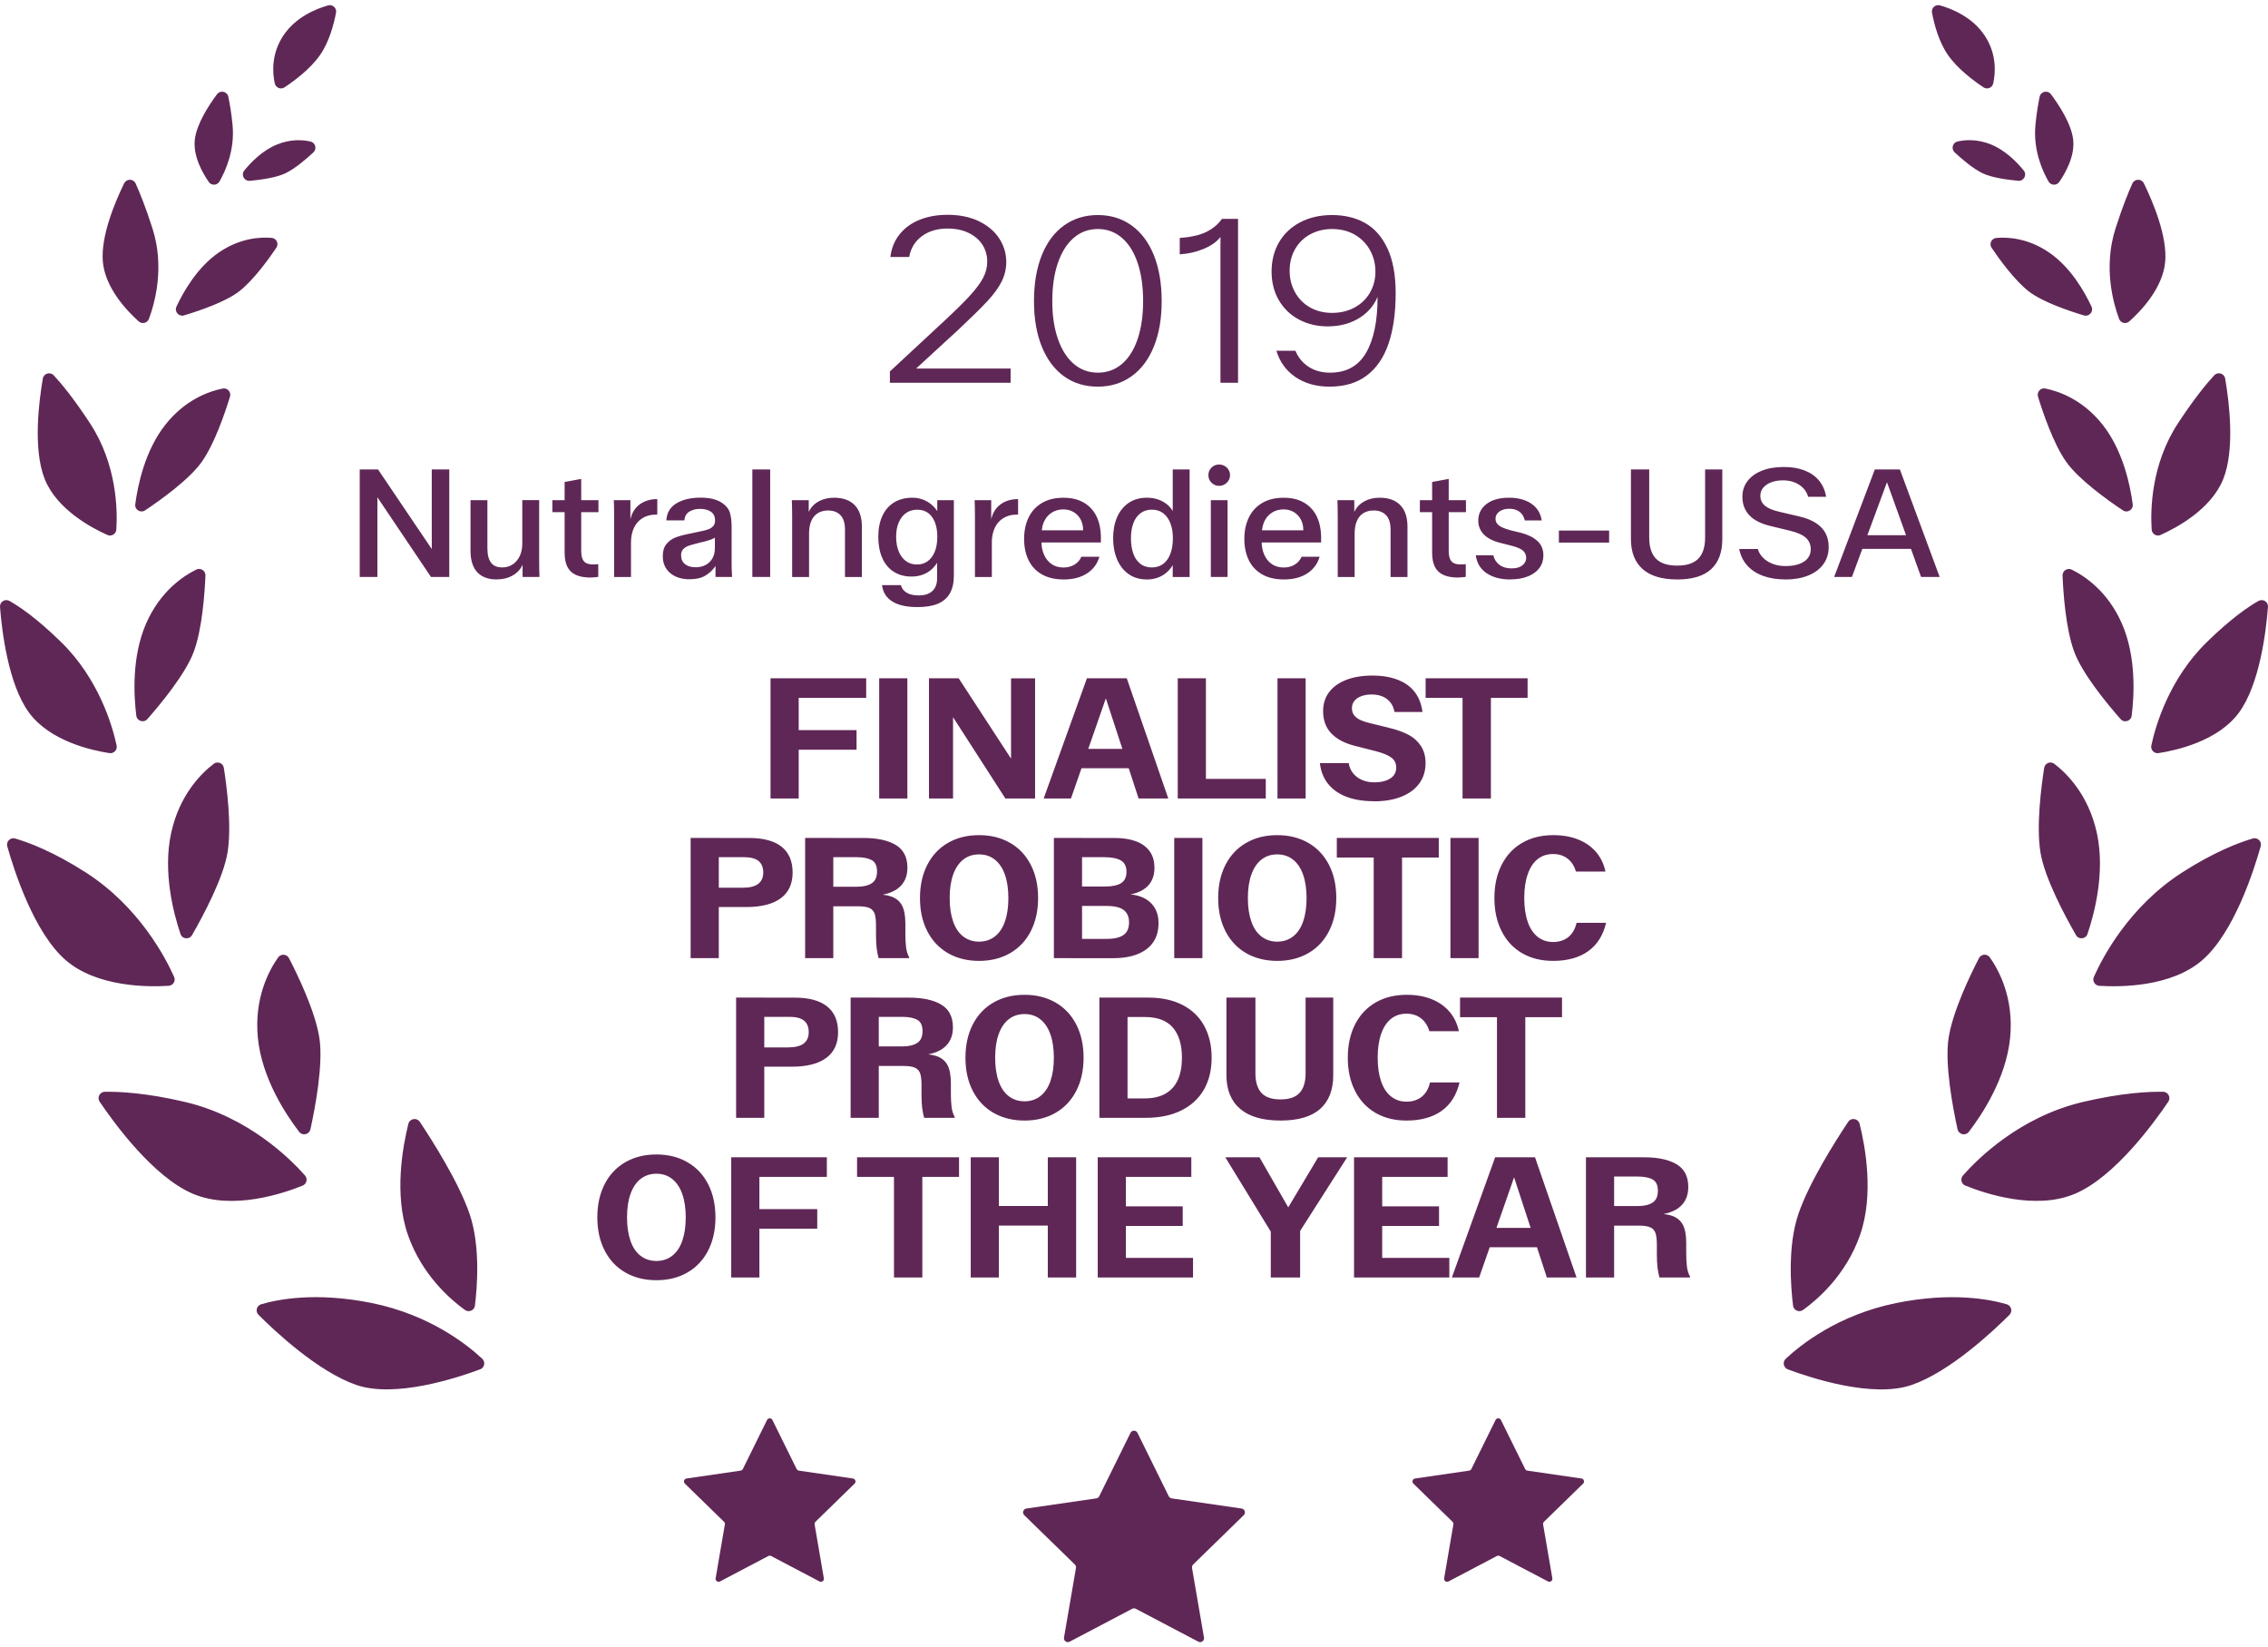 <svg width="248" height="180" viewBox="0 0 248 180" fill="none" xmlns="http://www.w3.org/2000/svg">
<path d="M123.617 156.639C123.772 156.323 124.223 156.323 124.378 156.639H124.381L127.8 163.568C127.863 163.693 127.981 163.778 128.119 163.801L135.766 164.911C136.115 164.961 136.254 165.389 136 165.636L130.467 171.031C130.368 171.129 130.322 171.268 130.345 171.406L131.653 179.02C131.712 179.365 131.347 179.632 131.037 179.468L124.197 175.871C124.072 175.806 123.927 175.806 123.802 175.871L116.961 179.468C116.648 179.632 116.287 179.365 116.346 179.02L117.654 171.406C117.677 171.267 117.63 171.126 117.532 171.031L111.998 165.636C111.745 165.389 111.887 164.961 112.233 164.911L119.879 163.801C120.017 163.781 120.136 163.696 120.198 163.568L123.617 156.639ZM83.874 155.233C83.996 154.989 84.341 154.989 84.463 155.233L87.108 160.587C87.157 160.683 87.249 160.751 87.355 160.768L93.267 161.628C93.537 161.668 93.642 161.997 93.448 162.188L89.17 166.357C89.091 166.433 89.058 166.541 89.075 166.647L90.085 172.536C90.131 172.802 89.848 173.01 89.608 172.881L84.322 170.102C84.226 170.053 84.111 170.053 84.016 170.102L78.73 172.881C78.49 173.006 78.206 172.802 78.252 172.536L79.264 166.647C79.284 166.541 79.247 166.433 79.168 166.357L74.89 162.188C74.696 161.997 74.802 161.668 75.072 161.628L80.983 160.768C81.088 160.751 81.184 160.686 81.23 160.587L83.874 155.233ZM163.535 155.233C163.657 154.989 164.002 154.989 164.124 155.233L166.769 160.587C166.818 160.683 166.911 160.751 167.016 160.768L172.927 161.628C173.197 161.668 173.303 161.997 173.109 162.188L168.83 166.357C168.755 166.433 168.718 166.541 168.735 166.647L169.746 172.536C169.792 172.802 169.509 173.009 169.269 172.881L163.983 170.102C163.887 170.053 163.772 170.053 163.677 170.102L158.391 172.881C158.151 173.006 157.867 172.802 157.913 172.536L158.924 166.647C158.944 166.542 158.908 166.433 158.829 166.357L154.551 162.188C154.357 161.997 154.462 161.668 154.732 161.628L160.644 160.768C160.749 160.751 160.845 160.686 160.891 160.587L163.535 155.233ZM207.345 142.448C213.414 141.219 217.597 142.04 219.435 142.583C219.939 142.732 220.1 143.366 219.728 143.739C217.913 145.55 213.187 149.98 209.015 151.41C204.777 152.862 198.016 150.639 195.496 149.697C195.012 149.516 194.89 148.893 195.266 148.54C196.867 147.035 200.976 143.739 207.345 142.448ZM28.561 142.579C30.402 142.036 34.581 141.217 40.65 142.445C47.019 143.736 51.126 147.032 52.73 148.537C53.105 148.893 52.983 149.515 52.499 149.697L52.495 149.694C49.972 150.636 43.215 152.858 38.977 151.406C34.808 149.976 30.081 145.547 28.267 143.736C27.895 143.364 28.057 142.728 28.561 142.579ZM44.654 122.857C44.803 122.271 45.573 122.139 45.906 122.639C47.331 124.78 50.178 129.275 51.347 132.703C52.539 136.191 52.186 140.682 51.933 142.721L51.936 142.725C51.87 143.248 51.267 143.512 50.839 143.202C49.265 142.073 46.12 139.369 44.595 134.972C43.074 130.579 44.032 125.347 44.654 122.857ZM202.093 122.639C202.426 122.139 203.199 122.271 203.344 122.857C203.966 125.343 204.925 130.579 203.404 134.972C201.882 139.369 198.734 142.073 197.159 143.202C196.728 143.512 196.129 143.248 196.063 142.725H196.066C195.812 140.686 195.46 136.194 196.653 132.703C197.822 129.275 200.667 124.78 202.093 122.639ZM71.775 126.205C73.066 126.205 74.195 126.489 75.173 127.052C76.151 127.615 76.902 128.415 77.436 129.455C77.966 130.493 78.233 131.702 78.233 133.078C78.233 134.455 77.966 135.663 77.436 136.701C76.902 137.738 76.148 138.542 75.173 139.105C74.198 139.668 73.066 139.952 71.775 139.952C70.484 139.952 69.354 139.668 68.376 139.105C67.398 138.542 66.647 137.741 66.114 136.701C65.58 135.663 65.317 134.455 65.317 133.078C65.317 131.702 65.583 130.493 66.114 129.455C66.644 128.418 67.398 127.615 68.376 127.052C69.354 126.489 70.484 126.205 71.775 126.205ZM90.414 128.653H83.037V132.179H89.365V134.32H83.037V139.652H79.958V126.512H90.414V128.653ZM104.868 128.653H100.855V139.652H97.755V128.653H93.718V126.512H104.868V128.653ZM109.226 131.84H114.574V126.512H117.673V139.652H114.574V133.981H109.226V139.652H106.147V126.512H109.226V131.84ZM130.267 128.653H123.114V131.879H129.327V134.02H123.114V137.511H130.454V139.652H120.034V126.512H130.267V128.653ZM140.867 131.989L144.138 126.512H147.309L142.165 134.564V139.652H138.957V134.639L133.985 126.512H137.719L140.867 131.989ZM158.292 128.653H151.139V131.879H157.354V134.02H151.139V137.511H158.48V139.652H148.06V126.512H158.292V128.653ZM172.391 139.652H169.144L168.064 136.349H162.895L161.743 139.652H158.76L163.489 126.512H167.849L172.391 139.652ZM176.5 126.515H179.821C181.309 126.515 182.478 126.769 183.331 127.276C184.184 127.783 184.609 128.613 184.609 129.762C184.609 130.727 184.276 131.471 183.615 131.994C183.176 132.344 182.609 132.582 181.916 132.715C182.263 132.753 182.563 132.815 182.817 132.904C183.373 133.098 183.775 133.431 184.019 133.899C184.262 134.366 184.385 135.028 184.385 135.877V137.004C184.385 137.567 184.411 138.051 184.46 138.459C184.51 138.868 184.622 139.233 184.8 139.556V139.652H181.457C181.368 139.326 181.299 138.973 181.249 138.591C181.2 138.209 181.174 137.738 181.174 137.175V136.105C181.174 135.542 181.128 135.114 181.032 134.821C180.937 134.528 180.752 134.314 180.479 134.182C180.202 134.05 179.778 133.984 179.201 133.984H176.5V139.652H173.421V126.512H176.5V126.515ZM71.775 128.31C71.113 128.31 70.54 128.498 70.056 128.873C69.575 129.249 69.206 129.792 68.95 130.506C68.693 131.221 68.564 132.077 68.564 133.078C68.564 134.08 68.689 134.923 68.94 135.641C69.19 136.362 69.559 136.908 70.046 137.284C70.534 137.659 71.11 137.847 71.772 137.847H71.775C72.437 137.847 73.013 137.659 73.5 137.284C73.987 136.908 74.356 136.362 74.607 135.641C74.857 134.923 74.983 134.066 74.983 133.078C74.983 132.09 74.854 131.221 74.597 130.506C74.34 129.792 73.971 129.249 73.49 128.873C73.01 128.498 72.437 128.31 71.775 128.31ZM163.634 134.228H167.369L165.561 128.7L163.634 134.228ZM176.5 131.843H179.125C179.787 131.843 180.314 131.718 180.702 131.468C181.091 131.218 181.285 130.787 181.285 130.174C181.285 129.562 181.091 129.147 180.702 128.936C180.314 128.722 179.771 128.617 179.07 128.617H176.5V131.843ZM11.462 119.352C13 119.326 15.967 119.461 20.225 120.462C27.16 122.092 31.771 126.709 33.352 128.504C33.668 128.863 33.537 129.427 33.092 129.608C30.984 130.464 25.438 132.344 21.098 130.503C16.771 128.669 12.496 122.807 10.896 120.436C10.589 119.978 10.912 119.362 11.462 119.352ZM236.536 119.352C237.086 119.362 237.409 119.979 237.1 120.433C235.499 122.804 231.222 128.666 226.898 130.5C222.557 132.341 217.008 130.46 214.904 129.604V129.608C214.459 129.427 214.327 128.863 214.643 128.504C216.22 126.709 220.834 122.093 227.77 120.462C232.031 119.461 234.998 119.326 236.536 119.352ZM30.414 104.664C30.717 104.24 31.36 104.279 31.6 104.744C32.525 106.529 34.465 110.52 34.923 113.464C35.367 116.333 34.458 121.114 33.945 123.455H33.942C33.813 124.032 33.072 124.199 32.713 123.732C31.287 121.878 28.637 117.896 28.198 113.467C27.767 109.11 29.426 106.058 30.414 104.664ZM216.399 104.741C216.639 104.276 217.281 104.237 217.584 104.661C218.572 106.055 220.231 109.108 219.8 113.464C219.362 117.897 216.711 121.879 215.285 123.733C214.926 124.2 214.185 124.032 214.057 123.455L214.054 123.459C213.54 121.118 212.631 116.333 213.075 113.464C213.533 110.517 215.473 106.526 216.399 104.741ZM112.029 108.751C113.319 108.751 114.449 109.034 115.427 109.597C116.405 110.16 117.156 110.961 117.69 112.001C118.22 113.039 118.487 114.248 118.487 115.624C118.487 117.001 118.22 118.209 117.69 119.246C117.156 120.284 116.402 121.088 115.427 121.651C114.452 122.214 113.319 122.497 112.029 122.497C110.738 122.497 109.608 122.214 108.63 121.651C107.652 121.088 106.901 120.287 106.367 119.246C105.834 118.209 105.571 117.001 105.571 115.624C105.571 114.248 105.837 113.039 106.367 112.001C106.898 110.964 107.652 110.16 108.63 109.597C109.608 109.034 110.738 108.751 112.029 108.751ZM137.278 117.333C137.278 118.272 137.496 118.983 137.927 119.464C138.358 119.945 139.056 120.186 140.021 120.186C140.986 120.186 141.681 119.945 142.115 119.464C142.547 118.983 142.764 118.272 142.764 117.333V109.054H145.787V117.521C145.787 119.148 145.31 120.383 144.352 121.23C143.394 122.073 141.951 122.497 140.025 122.497H140.018C138.078 122.497 136.609 122.072 135.608 121.219C134.607 120.369 134.107 119.134 134.107 117.521V109.054H137.278V117.333ZM153.817 108.751C154.844 108.751 155.753 108.909 156.547 109.229C157.341 109.548 157.992 110.006 158.499 110.599C159.006 111.192 159.346 111.903 159.524 112.73H156.296C156.122 112.131 155.819 111.659 155.388 111.324C154.957 110.984 154.426 110.816 153.8 110.816C153.138 110.816 152.572 111.004 152.101 111.379C151.633 111.755 151.271 112.305 151.021 113.033C150.771 113.757 150.645 114.623 150.645 115.624C150.645 116.625 150.77 117.488 151.021 118.216C151.271 118.941 151.633 119.494 152.111 119.869C152.588 120.245 153.148 120.432 153.8 120.432C154.452 120.432 155.019 120.254 155.46 119.899C155.905 119.543 156.207 119.019 156.368 118.331H159.596C159.27 119.708 158.615 120.745 157.627 121.447C156.639 122.148 155.361 122.497 153.797 122.497C152.496 122.497 151.363 122.214 150.398 121.651C149.433 121.088 148.689 120.287 148.165 119.246C147.638 118.209 147.378 117.001 147.378 115.624C147.378 114.248 147.642 113.039 148.165 112.001C148.692 110.964 149.44 110.16 150.408 109.597C151.377 109.034 152.513 108.751 153.817 108.751ZM83.572 109.061H86.894C88.458 109.061 89.64 109.38 90.441 110.019C91.241 110.658 91.643 111.596 91.643 112.834C91.643 114.073 91.212 115.012 90.349 115.651C89.486 116.29 88.228 116.609 86.575 116.609H83.572V122.198H80.492V109.057H83.572V109.061ZM96.092 109.061H99.412C100.901 109.061 102.069 109.315 102.922 109.822C103.775 110.329 104.2 111.159 104.2 112.308C104.2 113.273 103.867 114.017 103.205 114.54C102.766 114.89 102.199 115.128 101.506 115.261C101.853 115.299 102.154 115.361 102.408 115.45C102.965 115.644 103.367 115.976 103.611 116.444C103.854 116.911 103.977 117.574 103.977 118.423V119.55C103.977 120.113 104.003 120.597 104.052 121.005C104.101 121.413 104.213 121.779 104.391 122.102V122.198H101.049C100.96 121.872 100.89 121.519 100.841 121.137C100.792 120.755 100.766 120.284 100.766 119.721V118.651C100.766 118.088 100.72 117.66 100.624 117.367C100.529 117.074 100.344 116.86 100.071 116.728C99.794 116.596 99.369 116.53 98.793 116.53H96.092V122.198H93.013V109.057H96.092V109.061ZM125.6 109.057C127.026 109.057 128.257 109.325 129.298 109.855C130.335 110.388 131.13 111.146 131.673 112.137C132.216 113.125 132.489 114.291 132.49 115.627C132.49 116.964 132.206 118.147 131.636 119.128C131.066 120.11 130.24 120.867 129.159 121.401C128.076 121.934 126.791 122.198 125.303 122.198H120.215V109.057H125.6ZM170.803 111.198H166.788V122.198H163.69V111.198H159.653V109.057H170.803V111.198ZM112.029 110.856C111.367 110.856 110.793 111.043 110.309 111.418C109.828 111.794 109.459 112.338 109.202 113.052C108.946 113.767 108.818 114.623 108.818 115.624C108.818 116.625 108.942 117.468 109.193 118.186C109.443 118.907 109.812 119.454 110.299 119.829C110.786 120.205 111.363 120.393 112.025 120.393H112.029C112.69 120.393 113.267 120.205 113.754 119.829C114.241 119.454 114.61 118.907 114.861 118.186C115.111 117.468 115.236 116.612 115.236 115.624C115.236 114.636 115.108 113.767 114.851 113.052C114.594 112.337 114.225 111.794 113.744 111.418C113.264 111.043 112.69 110.856 112.029 110.856ZM123.294 120.077H125.152C126.077 120.077 126.845 119.902 127.45 119.55C128.056 119.201 128.508 118.694 128.801 118.029C129.094 117.367 129.242 116.569 129.242 115.644C129.242 114.205 128.909 113.101 128.247 112.33C127.585 111.56 126.558 111.178 125.168 111.178H123.294V120.077ZM83.572 114.501H86.18C86.944 114.501 87.51 114.359 87.879 114.079C88.248 113.796 88.432 113.381 88.432 112.831C88.432 112.282 88.261 111.85 87.915 111.574C87.57 111.3 87.056 111.162 86.367 111.161H83.572V114.501ZM96.092 114.389H98.717C99.379 114.389 99.906 114.264 100.294 114.014C100.683 113.764 100.877 113.332 100.877 112.719C100.877 112.107 100.683 111.692 100.294 111.481C99.906 111.267 99.362 111.162 98.661 111.161H96.092V114.389ZM0.795 92.518C0.647 91.995 1.137 91.511 1.66 91.665C3.113 92.087 5.844 93.101 9.404 95.39C15.186 99.108 18.084 104.651 19.039 106.791C19.237 107.233 18.93 107.736 18.45 107.766H18.453C16.214 107.911 10.569 107.931 7.144 104.927C3.709 101.914 1.549 95.199 0.795 92.518ZM246.337 91.662C246.861 91.511 247.348 91.988 247.203 92.515C246.449 95.196 244.29 101.915 240.855 104.928C237.43 107.932 231.781 107.912 229.545 107.767H229.548C229.068 107.737 228.765 107.233 228.959 106.791C229.914 104.651 232.812 99.108 238.595 95.39C242.155 93.101 244.885 92.087 246.337 91.662ZM107.056 91.297C108.347 91.297 109.476 91.58 110.454 92.143C111.432 92.706 112.184 93.507 112.717 94.547C113.251 95.585 113.514 96.794 113.514 98.17C113.514 99.547 113.247 100.755 112.717 101.792C112.184 102.83 111.432 103.633 110.454 104.197C109.476 104.76 108.347 105.043 107.056 105.043C105.768 105.043 104.635 104.76 103.657 104.197C102.682 103.634 101.928 102.833 101.395 101.792C100.861 100.755 100.597 99.547 100.597 98.17C100.597 96.794 100.865 95.585 101.395 94.547C101.928 93.51 102.679 92.706 103.657 92.143C104.631 91.58 105.765 91.297 107.056 91.297ZM139.662 91.297C140.953 91.297 142.083 91.58 143.061 92.143C144.039 92.706 144.79 93.507 145.323 94.547C145.857 95.585 146.12 96.794 146.12 98.17C146.12 99.547 145.854 100.755 145.323 101.792C144.79 102.83 144.039 103.633 143.061 104.197C142.083 104.76 140.953 105.043 139.662 105.043C138.375 105.043 137.242 104.76 136.264 104.197C135.289 103.633 134.535 102.833 134.001 101.792C133.468 100.755 133.204 99.547 133.204 98.17C133.204 96.794 133.471 95.585 134.001 94.547C134.535 93.51 135.286 92.706 136.264 92.143C137.239 91.58 138.372 91.297 139.662 91.297ZM169.828 105.043H169.822C169.823 105.043 169.824 105.042 169.825 105.042L169.828 105.043ZM169.845 91.297C170.872 91.297 171.782 91.455 172.575 91.775C173.369 92.094 174.021 92.551 174.528 93.144C175.035 93.737 175.374 94.448 175.552 95.275H172.324C172.15 94.676 171.847 94.204 171.415 93.868C170.984 93.53 170.454 93.362 169.828 93.362C169.166 93.362 168.6 93.55 168.129 93.925C167.658 94.301 167.299 94.851 167.049 95.579C166.799 96.303 166.673 97.169 166.673 98.17C166.673 99.171 166.799 100.034 167.049 100.762C167.299 101.49 167.662 102.039 168.139 102.414C168.613 102.79 169.176 102.978 169.828 102.978C170.48 102.978 171.047 102.8 171.489 102.445C171.933 102.089 172.235 101.565 172.397 100.877H175.624C175.298 102.254 174.643 103.291 173.652 103.993C172.664 104.693 171.388 105.042 169.825 105.042C168.526 105.042 167.394 104.759 166.43 104.197C165.465 103.633 164.72 102.833 164.197 101.792C163.67 100.755 163.409 99.547 163.409 98.17C163.409 96.794 163.673 95.585 164.197 94.547C164.723 93.51 165.471 92.706 166.44 92.143C167.408 91.58 168.544 91.297 169.845 91.297ZM118.319 91.607H121.882C122.784 91.607 123.555 91.725 124.2 91.962C124.846 92.199 125.347 92.562 125.702 93.042C126.058 93.523 126.236 94.136 126.236 94.873C126.236 95.763 125.952 96.461 125.389 96.968C124.943 97.369 124.353 97.635 123.617 97.774C124.126 97.822 124.582 97.938 124.984 98.123C125.527 98.374 125.949 98.737 126.242 99.214C126.535 99.688 126.684 100.252 126.684 100.904C126.684 102.155 126.245 103.11 125.369 103.765C124.493 104.424 123.268 104.749 121.691 104.749H117.054L117.061 104.744H115.24V91.603H118.319V91.607ZM78.599 91.607H81.921C83.485 91.607 84.668 91.926 85.468 92.565C86.268 93.204 86.67 94.142 86.67 95.38C86.67 96.618 86.239 97.558 85.376 98.197C84.513 98.835 83.255 99.155 81.602 99.155H78.599V104.744H75.519V91.603H78.599V91.607ZM91.119 91.607H94.436C95.924 91.607 97.094 91.86 97.947 92.368C98.796 92.875 99.224 93.705 99.224 94.854C99.224 95.819 98.891 96.563 98.23 97.086C97.79 97.436 97.223 97.674 96.529 97.807C96.877 97.845 97.179 97.907 97.433 97.996C97.989 98.19 98.391 98.522 98.635 98.99C98.879 99.457 99 100.119 99 100.969V102.095C99 102.658 99.027 103.143 99.076 103.551C99.126 103.959 99.237 104.325 99.415 104.648V104.744H96.073C95.984 104.418 95.915 104.065 95.865 103.683C95.816 103.301 95.789 102.83 95.789 102.267V101.197C95.789 100.634 95.743 100.206 95.648 99.912C95.552 99.619 95.367 99.404 95.094 99.273C94.817 99.141 94.393 99.076 93.817 99.076H91.119V104.744H88.04V91.603H91.119V91.607ZM131.479 104.744H128.4V91.603H131.479V104.744ZM157.327 93.743H153.31V104.744H150.21V93.743H146.176V91.603H157.327V93.743ZM161.681 104.744H158.602V91.603H161.681V104.744ZM107.052 93.401C106.387 93.401 105.817 93.589 105.336 93.964C104.855 94.34 104.487 94.883 104.23 95.598C103.973 96.313 103.845 97.169 103.845 98.17C103.845 99.171 103.97 100.014 104.22 100.732C104.47 101.453 104.839 102 105.326 102.375C105.814 102.751 106.39 102.939 107.052 102.939H107.056C107.718 102.939 108.294 102.751 108.782 102.375C109.269 102 109.638 101.453 109.888 100.732C110.138 100.014 110.263 99.158 110.263 98.17C110.263 97.182 110.135 96.313 109.878 95.598C109.621 94.883 109.252 94.34 108.772 93.964C108.291 93.589 107.717 93.401 107.052 93.401ZM139.658 93.401C138.993 93.401 138.423 93.589 137.943 93.964C137.462 94.34 137.093 94.883 136.836 95.598C136.579 96.313 136.451 97.169 136.451 98.17C136.451 99.171 136.576 100.014 136.826 100.732C137.077 101.453 137.446 102 137.933 102.375C138.42 102.751 138.997 102.939 139.658 102.939H139.662C140.324 102.939 140.901 102.751 141.388 102.375C141.875 102 142.244 101.453 142.494 100.732C142.745 100.014 142.869 99.158 142.869 98.17C142.869 97.182 142.741 96.313 142.485 95.598C142.228 94.883 141.859 94.34 141.378 93.964C140.897 93.589 140.324 93.401 139.658 93.401ZM118.319 102.642H120.983C121.809 102.642 122.428 102.501 122.84 102.221C123.252 101.941 123.459 101.473 123.459 100.821C123.459 100.409 123.363 100.067 123.179 99.797C122.991 99.527 122.715 99.333 122.353 99.214C121.991 99.096 121.539 99.037 121.002 99.037H118.319V102.642ZM23.37 83.498C23.789 83.179 24.398 83.422 24.477 83.943C24.79 85.928 25.356 90.266 24.885 93.17C24.431 95.986 22.188 100.162 20.999 102.227H20.995C20.699 102.744 19.929 102.671 19.738 102.105C18.987 99.892 17.781 95.347 18.713 91.07C19.625 86.871 22.033 84.519 23.37 83.498ZM223.526 83.943C223.608 83.423 224.214 83.179 224.632 83.498C225.969 84.516 228.376 86.871 229.288 91.07C230.217 95.348 229.012 99.893 228.261 102.106C228.07 102.669 227.3 102.744 227.003 102.227H227.006C225.817 100.162 223.571 95.99 223.116 93.171C222.646 90.267 223.213 85.929 223.526 83.943ZM78.599 97.047H81.206C81.97 97.047 82.537 96.905 82.906 96.625C83.274 96.342 83.459 95.927 83.459 95.377C83.459 94.828 83.288 94.396 82.943 94.12C82.597 93.846 82.083 93.707 81.395 93.707H78.599V97.047ZM91.119 96.935H93.74C94.402 96.935 94.93 96.81 95.319 96.56C95.707 96.31 95.902 95.878 95.902 95.265C95.902 94.653 95.707 94.237 95.319 94.027C94.93 93.816 94.386 93.707 93.685 93.707H91.119V96.935ZM118.319 96.915H120.74C121.589 96.915 122.208 96.79 122.597 96.539C122.985 96.289 123.179 95.877 123.179 95.301C123.179 94.725 122.979 94.316 122.58 94.073C122.179 93.829 121.566 93.707 120.74 93.707H118.319V96.915ZM150.066 73.853C151.152 73.853 152.055 74.008 152.845 74.314C153.632 74.62 154.255 75.068 154.702 75.658C155.15 76.247 155.433 76.972 155.545 77.834H152.486C152.374 77.222 152.097 76.748 151.659 76.418C151.221 76.086 150.658 75.92 149.97 75.92C149.568 75.92 149.203 75.98 148.873 76.098C148.541 76.217 148.284 76.388 148.103 76.616C147.922 76.84 147.829 77.109 147.829 77.422C147.829 77.824 147.978 78.15 148.271 78.407C148.564 78.663 149.054 78.875 149.742 79.037L152.087 79.618C152.838 79.806 153.487 80.047 154.04 80.34C154.59 80.633 155.035 81.038 155.374 81.552C155.713 82.066 155.881 82.692 155.881 83.429C155.881 84.279 155.654 85.02 155.197 85.646C154.739 86.272 154.09 86.752 153.243 87.091C152.4 87.43 151.396 87.599 150.23 87.599L150.24 87.588C149.078 87.588 148.073 87.424 147.227 87.101C146.384 86.775 145.712 86.304 145.218 85.685C144.724 85.066 144.428 84.312 144.325 83.423H147.481C147.543 83.834 147.698 84.203 147.948 84.519C148.198 84.838 148.525 85.086 148.923 85.26C149.325 85.435 149.772 85.524 150.273 85.524C150.773 85.524 151.205 85.458 151.568 85.326C151.93 85.195 152.206 85.01 152.394 84.773C152.581 84.536 152.674 84.253 152.674 83.93C152.674 83.456 152.499 83.084 152.147 82.824C151.798 82.56 151.238 82.329 150.477 82.128L148.132 81.529C147.006 81.242 146.15 80.785 145.561 80.159C144.971 79.534 144.678 78.727 144.678 77.739C144.678 76.938 144.898 76.246 145.336 75.663C145.774 75.081 146.4 74.636 147.213 74.32C148.027 74.007 148.979 73.853 150.066 73.853ZM110.556 82.933V74.152H113.184V87.292H109.937L104.213 78.4V87.292H101.585L101.582 87.289V74.149H104.829L110.556 82.933ZM94.716 76.289H87.335V79.817H93.661V81.957H87.335V87.289H84.256V74.149H94.716V76.289ZM99.218 87.289H96.138V74.149H99.218V87.289ZM127.75 87.289H124.503L123.423 83.986H118.258L117.107 87.289H114.123L118.852 74.149H123.209L127.75 87.289ZM131.864 85.149H138.41V87.289H128.784V74.149H131.864V85.149ZM142.768 87.289H139.689V74.149H142.768V87.289ZM167.039 76.289H163.025V87.289H159.926V76.289H155.888V74.149H167.039V76.289ZM0.001 66.354C-0.042 65.797 0.547 65.422 1.032 65.692C2.122 66.301 4.009 67.582 6.67 70.177C10.832 74.241 12.304 79.397 12.752 81.496C12.854 81.97 12.45 82.402 11.969 82.329L11.972 82.332C9.999 82.029 5.471 81.014 3.186 77.922C0.881 74.804 0.196 68.873 0.001 66.354ZM246.967 65.692C247.451 65.422 248.04 65.797 247.997 66.35C247.803 68.869 247.118 74.8 244.813 77.919C242.527 81.015 237.999 82.026 236.027 82.329C235.546 82.402 235.141 81.971 235.242 81.496C235.69 79.399 237.162 74.238 241.328 70.177C243.989 67.582 245.88 66.301 246.967 65.692ZM118.998 81.865H122.729L120.922 76.342L118.998 81.865ZM225.534 62.922C225.515 62.395 226.061 62.039 226.535 62.27C227.945 62.962 230.478 64.628 232.029 68.181C233.613 71.81 233.369 76.065 233.092 78.246C233.016 78.838 232.278 79.062 231.883 78.615C230.414 76.948 227.714 73.681 226.815 71.264C225.883 68.765 225.613 64.809 225.534 62.922ZM21.463 62.266C21.937 62.035 22.487 62.392 22.464 62.918C22.385 64.805 22.116 68.76 21.184 71.26C20.285 73.674 17.584 76.941 16.116 78.611H16.118C15.723 79.058 14.983 78.835 14.906 78.243C14.63 76.062 14.389 71.807 15.97 68.178C17.518 64.628 20.05 62.958 21.463 62.266ZM100.324 66.367H100.321L100.323 66.366L100.324 66.367ZM99.768 54.41C100.43 54.41 101.032 54.59 101.582 54.955C101.94 55.193 102.24 55.499 102.488 55.87V54.679H104.302V62.893C104.302 63.7 104.158 64.359 103.865 64.866C103.575 65.376 103.137 65.751 102.554 65.998C101.971 66.245 101.227 66.365 100.323 66.366C99.157 66.365 98.246 66.166 97.587 65.761C96.925 65.359 96.547 64.76 96.445 63.963H98.509C98.611 64.332 98.826 64.611 99.154 64.802C99.484 64.993 99.925 65.089 100.472 65.089C101.111 65.089 101.601 64.931 101.95 64.612C102.296 64.292 102.471 63.831 102.471 63.225V61.524C102.209 61.938 101.891 62.269 101.516 62.514C100.989 62.856 100.373 63.028 99.668 63.028C98.918 63.028 98.269 62.85 97.719 62.497C97.169 62.145 96.754 61.641 96.468 60.986C96.181 60.33 96.039 59.56 96.039 58.677C96.039 57.795 96.187 57.044 96.484 56.402C96.78 55.756 97.209 55.266 97.769 54.923C98.329 54.581 98.994 54.41 99.768 54.41ZM130.082 63.077H128.235V61.781C127.99 62.198 127.671 62.539 127.276 62.803C126.729 63.169 126.094 63.35 125.379 63.35L125.382 63.343C124.622 63.343 123.966 63.149 123.416 62.764C122.866 62.379 122.448 61.841 122.155 61.16C121.865 60.478 121.717 59.704 121.717 58.841C121.717 57.978 121.861 57.198 122.155 56.533C122.444 55.867 122.87 55.347 123.423 54.972C123.976 54.597 124.642 54.409 125.412 54.409C126.13 54.409 126.765 54.583 127.319 54.929C127.705 55.17 128.009 55.48 128.235 55.854V51.32H130.082V63.077ZM195.045 51.05C195.954 51.05 196.665 51.175 197.321 51.428C197.976 51.682 198.507 52.051 198.908 52.538C199.31 53.026 199.57 53.615 199.682 54.31H197.716C197.558 53.76 197.235 53.325 196.741 52.999C196.247 52.673 195.654 52.512 194.959 52.512C194.479 52.512 194.054 52.581 193.682 52.723C193.313 52.861 193.02 53.059 192.809 53.309C192.595 53.562 192.49 53.856 192.49 54.192C192.49 54.639 192.658 55.005 192.993 55.285C193.329 55.564 193.866 55.788 194.607 55.956L196.757 56.46C197.485 56.628 198.088 56.866 198.562 57.175C199.036 57.485 199.392 57.857 199.619 58.291C199.85 58.729 199.962 59.227 199.962 59.786C199.962 60.514 199.767 61.144 199.382 61.677C198.997 62.211 198.443 62.623 197.729 62.913C197.011 63.202 196.177 63.35 195.226 63.35L195.233 63.343C194.304 63.343 193.484 63.212 192.773 62.949C192.061 62.685 191.485 62.303 191.043 61.806C190.602 61.309 190.313 60.712 190.178 60.017H192.209C192.321 60.386 192.519 60.713 192.806 60.992C193.092 61.272 193.445 61.49 193.863 61.648C194.281 61.806 194.739 61.881 195.233 61.881C195.816 61.881 196.316 61.805 196.735 61.654C197.153 61.502 197.472 61.292 197.683 61.015C197.897 60.742 198.002 60.419 198.002 60.05C198.002 59.546 197.831 59.132 197.489 58.809C197.146 58.486 196.563 58.219 195.734 58.018L193.582 57.498C192.552 57.251 191.784 56.859 191.281 56.323C190.777 55.786 190.527 55.114 190.527 54.307C190.527 53.645 190.715 53.072 191.09 52.584C191.466 52.097 191.992 51.718 192.667 51.452C193.346 51.181 194.136 51.05 195.045 51.05ZM116.283 54.413C117.202 54.413 117.917 54.594 118.532 54.959C119.148 55.325 119.61 55.831 119.919 56.487C120.225 57.142 120.38 57.913 120.38 58.795V59.299H113.881C113.89 59.775 113.976 60.207 114.143 60.594C114.337 61.052 114.617 61.407 114.983 61.66C115.345 61.911 115.78 62.039 116.283 62.039C116.741 62.039 117.143 61.937 117.486 61.73C117.828 61.522 118.081 61.236 118.249 60.864H120.215C119.991 61.638 119.54 62.244 118.862 62.685C118.183 63.126 117.331 63.347 116.3 63.347L116.296 63.343C115.355 63.343 114.561 63.156 113.912 62.781C113.264 62.405 112.78 61.884 112.46 61.219C112.141 60.554 111.983 59.783 111.983 58.91C111.983 58.038 112.147 57.245 112.476 56.57C112.805 55.891 113.293 55.364 113.939 54.982C114.584 54.6 115.365 54.413 116.283 54.413ZM140.364 54.413C141.279 54.413 141.997 54.594 142.613 54.959C143.228 55.325 143.69 55.831 143.999 56.487C144.306 57.142 144.46 57.913 144.46 58.795V59.299H137.961C137.971 59.775 138.059 60.207 138.223 60.594C138.417 61.052 138.697 61.407 139.063 61.66C139.425 61.911 139.86 62.039 140.364 62.039C140.821 62.039 141.223 61.937 141.566 61.73C141.908 61.522 142.161 61.236 142.329 60.864H144.296C144.072 61.637 143.621 62.244 142.943 62.685C142.264 63.126 141.411 63.347 140.38 63.347V63.343C139.438 63.343 138.644 63.156 137.995 62.781C137.347 62.405 136.863 61.884 136.543 61.219C136.224 60.554 136.066 59.783 136.066 58.91C136.066 58.038 136.231 57.245 136.56 56.57C136.889 55.891 137.376 55.364 138.022 54.982C138.667 54.6 139.448 54.413 140.364 54.413ZM180.337 58.776C180.337 59.793 180.584 60.561 181.074 61.068C181.568 61.578 182.34 61.831 183.394 61.831C184.447 61.831 185.218 61.578 185.712 61.068C186.206 60.557 186.449 59.793 186.449 58.776V51.32H188.33V58.927C188.33 60.373 187.925 61.469 187.112 62.22C186.298 62.971 185.06 63.347 183.39 63.347L183.394 63.343C181.724 63.343 180.466 62.964 179.616 62.21C178.767 61.456 178.338 60.36 178.338 58.927V51.32H180.337V58.776ZM58.957 61.509C58.957 62.013 58.967 62.534 58.99 63.071H57.143V61.743C56.919 62.237 56.556 62.626 56.059 62.91C55.562 63.196 54.982 63.337 54.321 63.337V63.344C53.379 63.344 52.667 63.077 52.18 62.547C51.693 62.014 51.449 61.232 51.449 60.202V54.676H53.296V59.915C53.296 60.633 53.428 61.163 53.692 61.509C53.955 61.855 54.36 62.03 54.909 62.03C55.347 62.03 55.73 61.921 56.059 61.701C56.388 61.483 56.649 61.176 56.833 60.785C57.017 60.393 57.11 59.939 57.11 59.425V54.672H58.957V61.509ZM165.004 54.41C165.989 54.41 166.802 54.626 167.441 55.054C168.079 55.485 168.458 56.098 168.583 56.892H166.736C166.633 56.467 166.436 56.148 166.14 55.934C165.844 55.72 165.478 55.615 165.04 55.615C164.602 55.615 164.226 55.72 163.947 55.924C163.667 56.132 163.529 56.398 163.529 56.721C163.529 56.978 163.634 57.202 163.848 57.393C164.062 57.584 164.408 57.745 164.889 57.88L165.139 57.962L166.315 58.249C167.065 58.44 167.662 58.733 168.103 59.131C168.544 59.53 168.765 60.057 168.765 60.719C168.765 61.246 168.619 61.703 168.326 62.095C168.037 62.487 167.619 62.794 167.075 63.011C166.532 63.228 165.887 63.337 165.136 63.337V63.344C164.082 63.344 163.222 63.113 162.55 62.656C161.878 62.198 161.486 61.545 161.374 60.705H163.288C163.4 61.153 163.627 61.503 163.97 61.756C164.312 62.01 164.751 62.135 165.287 62.135C165.824 62.135 166.196 62.023 166.473 61.799C166.746 61.575 166.884 61.305 166.884 60.992C166.884 60.68 166.775 60.422 166.558 60.218C166.34 60.017 165.962 59.843 165.425 59.698C165.379 59.688 165.343 59.675 165.307 59.665C165.274 59.656 165.228 59.642 165.172 59.632L163.996 59.33C163.236 59.138 162.652 58.835 162.25 58.423C161.849 58.008 161.645 57.504 161.645 56.911C161.645 56.174 161.941 55.571 162.533 55.107C163.126 54.642 163.95 54.41 165.004 54.41ZM76.593 54.403C77.656 54.403 78.407 54.6 78.977 54.992C79.415 55.294 79.695 55.654 79.817 56.066C79.938 56.481 80.001 56.984 80.001 57.577V61.641C80.001 61.977 80.011 62.346 80.034 62.75C80.034 62.806 80.034 62.86 80.044 62.913C80.051 62.962 80.054 63.014 80.054 63.07H78.24V61.878C77.95 62.303 77.581 62.652 77.14 62.918C76.699 63.188 76.125 63.321 75.417 63.321L75.414 63.324C74.528 63.324 73.816 63.096 73.279 62.642C72.743 62.188 72.473 61.572 72.473 60.785C72.473 60.235 72.608 59.8 72.874 59.474C73.144 59.148 73.464 58.914 73.833 58.769C74.202 58.624 74.64 58.499 75.144 58.401C75.154 58.391 75.164 58.384 75.17 58.384H75.197L76.389 58.133C76.432 58.123 76.471 58.113 76.507 58.107C76.54 58.1 76.58 58.094 76.626 58.08C76.985 58.015 77.268 57.939 77.482 57.854C77.696 57.772 77.864 57.653 77.995 57.501C78.124 57.35 78.19 57.152 78.19 56.906C78.19 56.468 78.039 56.147 77.736 55.94C77.433 55.732 77.04 55.63 76.56 55.63C76.079 55.63 75.71 55.73 75.384 55.924C75.058 56.122 74.874 56.441 74.831 56.889H72.865C72.911 56.059 73.277 55.44 73.965 55.025C74.653 54.61 75.529 54.403 76.593 54.403ZM63.555 54.676H65.439V55.987H63.555V60.182C63.555 60.564 63.601 60.863 63.69 61.087C63.779 61.311 63.923 61.473 64.117 61.565C64.312 61.66 64.569 61.706 64.882 61.706C64.961 61.706 65.043 61.706 65.132 61.697C65.221 61.69 65.316 61.683 65.418 61.67V63.064C65.26 63.087 65.112 63.103 64.974 63.113C64.832 63.123 64.707 63.129 64.595 63.129L64.599 63.139C63.95 63.139 63.413 63.044 62.985 62.853C62.56 62.662 62.247 62.368 62.043 61.97C61.842 61.572 61.74 61.055 61.74 60.416V55.987H60.4V54.676H61.74V52.69L63.555 52.354V54.676ZM158.414 54.676H160.298V55.987H158.414V60.182C158.414 60.564 158.46 60.863 158.549 61.087C158.638 61.311 158.783 61.473 158.977 61.565C159.171 61.657 159.429 61.706 159.741 61.706C159.82 61.706 159.903 61.706 159.991 61.697C160.08 61.69 160.176 61.683 160.278 61.67V63.064C160.12 63.087 159.971 63.103 159.833 63.113C159.692 63.123 159.566 63.129 159.454 63.129L159.458 63.139C158.809 63.139 158.272 63.044 157.844 62.853C157.416 62.662 157.107 62.368 156.903 61.97C156.702 61.572 156.599 61.055 156.599 60.416V55.987H155.259V54.676H156.599V52.69L158.414 52.354V54.676ZM91.205 54.41C92.18 54.41 92.931 54.679 93.454 55.216C93.981 55.753 94.244 56.537 94.244 57.568V63.077H92.397V57.904C92.397 57.199 92.236 56.671 91.909 56.326C91.584 55.98 91.133 55.805 90.55 55.805C90.102 55.805 89.719 55.908 89.406 56.109C89.094 56.31 88.857 56.6 88.702 56.975C88.544 57.35 88.468 57.802 88.468 58.328V63.08H86.62V56.243L86.617 56.237C86.617 55.733 86.607 55.213 86.584 54.676H88.432V55.964C88.46 55.901 88.491 55.839 88.525 55.779C88.765 55.347 89.12 55.011 89.591 54.771C90.062 54.531 90.599 54.41 91.205 54.41ZM150.863 54.41C151.837 54.41 152.588 54.679 153.112 55.216C153.638 55.753 153.903 56.537 153.903 57.568V63.077H152.055V57.904C152.055 57.199 151.894 56.671 151.568 56.326C151.242 55.98 150.79 55.805 150.207 55.805C149.759 55.805 149.378 55.908 149.065 56.109C148.752 56.31 148.514 56.599 148.36 56.975C148.202 57.35 148.126 57.802 148.126 58.328V63.08H146.279V56.243L146.275 56.237C146.275 55.733 146.265 55.213 146.242 54.676H148.089V55.964C148.117 55.901 148.148 55.839 148.182 55.779C148.422 55.347 148.778 55.011 149.249 54.771C149.72 54.531 150.257 54.41 150.863 54.41ZM71.873 56.256H71.705C71.136 56.256 70.642 56.392 70.227 56.659C69.812 56.929 69.505 57.287 69.301 57.742C69.1 58.196 68.998 58.703 68.998 59.263V63.077H67.151V56.237C67.151 55.687 67.141 55.167 67.118 54.676H68.933V56.739C69.091 56.129 69.363 55.649 69.756 55.298C70.306 54.808 71.011 54.561 71.873 54.561V56.256ZM111.326 56.256H111.158C110.589 56.256 110.095 56.392 109.68 56.659C109.265 56.929 108.959 57.287 108.758 57.742C108.557 58.196 108.455 58.703 108.455 59.263V63.077H106.608V56.24L106.605 56.237C106.605 55.687 106.595 55.167 106.572 54.676H108.386V56.739C108.544 56.129 108.816 55.649 109.209 55.298C109.759 54.804 110.464 54.561 111.326 54.561V56.256ZM47.213 60.021V51.317H49.127V63.074H47.128L41.266 54.361V63.074H39.336V51.317H41.335L47.213 60.021ZM84.217 63.074H82.267V51.317H84.217V63.074ZM134.232 63.074H132.401V54.676H134.232V63.074ZM212.098 63.074H210.066L208.959 60.001H203.641L202.504 63.074H200.558L205.007 51.317H207.747L212.098 63.074ZM125.952 55.716C125.462 55.716 125.04 55.851 124.691 56.117C124.345 56.388 124.085 56.757 123.917 57.228C123.749 57.699 123.666 58.235 123.666 58.841C123.666 59.447 123.749 60.023 123.917 60.504C124.085 60.985 124.342 61.361 124.691 61.631C125.036 61.901 125.458 62.033 125.952 62.033C126.446 62.032 126.864 61.898 127.21 61.631C127.556 61.361 127.816 60.988 127.99 60.504C128.165 60.023 128.251 59.47 128.251 58.841C128.251 58.212 128.165 57.699 127.99 57.228C127.816 56.757 127.556 56.388 127.21 56.117C126.865 55.848 126.443 55.716 125.952 55.716ZM78.17 58.773C78.091 58.839 77.933 58.914 77.693 58.999C77.452 59.085 77.199 59.161 76.929 59.227C76.873 59.24 76.82 59.25 76.771 59.26C76.721 59.27 76.672 59.282 76.629 59.292L76.326 59.375H76.284C76.284 59.375 76.27 59.382 76.257 59.392C75.842 59.494 75.52 59.586 75.282 59.668C75.049 59.754 74.854 59.876 74.702 60.038C74.551 60.199 74.475 60.422 74.475 60.699C74.475 61.114 74.614 61.437 74.897 61.664C75.177 61.895 75.555 62.01 76.039 62.01L76.036 62.016C76.461 62.016 76.833 61.934 77.153 61.763C77.472 61.595 77.719 61.354 77.901 61.041C78.078 60.729 78.17 60.363 78.17 59.949V58.773ZM100.291 55.72C99.834 55.72 99.432 55.839 99.089 56.073C98.747 56.306 98.48 56.648 98.282 57.096C98.085 57.544 97.99 58.072 97.99 58.674C97.99 59.277 98.085 59.84 98.276 60.294C98.467 60.749 98.733 61.098 99.073 61.345C99.411 61.592 99.812 61.712 100.273 61.712C100.72 61.712 101.111 61.592 101.447 61.345C101.782 61.098 102.04 60.749 102.221 60.294C102.402 59.84 102.491 59.3 102.491 58.674C102.491 58.048 102.402 57.511 102.221 57.07C102.04 56.629 101.79 56.292 101.467 56.062C101.141 55.831 100.749 55.72 100.291 55.72ZM175.954 59.313H170.461V58.002H175.954V59.313ZM4.684 41.384C4.779 40.818 5.484 40.61 5.876 41.032C6.699 41.911 8.04 43.525 9.841 46.271C12.811 50.802 12.855 55.838 12.72 57.893C12.687 58.377 12.183 58.68 11.742 58.483H11.745C10.013 57.709 6.222 55.693 4.895 52.38C3.578 49.1 4.266 43.798 4.684 41.384ZM242.122 41.029C242.514 40.61 243.216 40.815 243.315 41.381C243.733 43.795 244.421 49.097 243.104 52.377C241.773 55.69 237.982 57.709 236.253 58.48L236.257 58.483C235.816 58.68 235.312 58.378 235.279 57.894C235.144 55.839 235.187 50.803 238.157 46.272C239.959 43.525 241.302 41.911 242.122 41.029ZM204.195 58.505H208.421L206.336 52.715L204.195 58.505ZM116.283 55.687C115.803 55.687 115.377 55.802 115.015 56.033C114.65 56.263 114.373 56.576 114.186 56.974C114.042 57.274 113.953 57.606 113.917 57.972H118.434V57.936C118.434 57.511 118.344 57.126 118.163 56.786C117.986 56.444 117.729 56.177 117.4 55.98C117.07 55.786 116.698 55.687 116.283 55.687ZM140.364 55.687C139.883 55.687 139.458 55.802 139.096 56.033C138.734 56.263 138.454 56.576 138.266 56.974C138.122 57.274 138.033 57.606 137.997 57.972H142.514V57.936C142.514 57.511 142.426 57.126 142.244 56.786C142.063 56.447 141.809 56.177 141.48 55.98C141.15 55.786 140.778 55.687 140.364 55.687ZM24.352 42.474C24.865 42.372 25.303 42.859 25.149 43.36C24.628 45.062 23.476 48.487 22.07 50.48C20.716 52.4 17.597 54.636 15.868 55.792H15.864C15.367 56.125 14.712 55.716 14.791 55.123C15.061 53.072 15.845 49.258 18.084 46.426C20.274 43.657 22.903 42.761 24.352 42.474ZM223.647 42.471C225.096 42.761 227.721 43.653 229.914 46.426C232.154 49.255 232.937 53.072 233.207 55.123C233.286 55.716 232.631 56.125 232.134 55.792C230.402 54.636 227.283 52.4 225.929 50.48C224.523 48.484 223.37 45.059 222.85 43.357C222.698 42.853 223.133 42.369 223.647 42.471ZM133.31 50.78C133.636 50.78 133.916 50.892 134.15 51.116C134.383 51.34 134.501 51.613 134.501 51.939C134.501 52.265 134.383 52.542 134.15 52.769C133.916 52.999 133.636 53.114 133.31 53.115C132.984 53.115 132.706 52.999 132.476 52.769C132.245 52.538 132.134 52.261 132.134 51.939C132.134 51.616 132.249 51.34 132.476 51.116C132.706 50.892 132.984 50.78 133.31 50.78ZM120.044 23.508C121.45 23.508 122.679 23.887 123.733 24.641C124.786 25.395 125.599 26.482 126.169 27.895C126.739 29.308 127.026 30.98 127.026 32.913C127.026 34.846 126.739 36.487 126.169 37.893C125.599 39.299 124.787 40.38 123.733 41.134C122.679 41.888 121.45 42.267 120.044 42.267C118.622 42.267 117.386 41.888 116.342 41.134C115.298 40.38 114.488 39.299 113.918 37.893C113.349 36.487 113.063 34.827 113.063 32.913C113.063 31 113.349 29.308 113.918 27.895C114.488 26.482 115.302 25.395 116.356 24.641C117.41 23.887 118.638 23.508 120.044 23.508ZM145.656 23.508C147.025 23.508 148.228 23.798 149.265 24.377C150.302 24.957 151.119 25.883 151.715 27.158C152.311 28.432 152.612 30.059 152.612 32.044C152.612 34.205 152.351 36.046 151.834 37.564C151.317 39.082 150.52 40.248 149.449 41.055C148.379 41.862 147.026 42.267 145.393 42.267C143.934 42.267 142.692 41.921 141.664 41.226C140.637 40.531 139.938 39.569 139.57 38.341H141.652C141.951 39.079 142.429 39.662 143.087 40.093C143.746 40.525 144.533 40.739 145.445 40.739C147.22 40.739 148.527 40.017 149.37 38.578C150.213 37.139 150.635 35.101 150.635 32.466V32.451C150.249 33.368 149.635 34.107 148.791 34.666C147.774 35.341 146.568 35.68 145.182 35.68C144.023 35.68 142.972 35.43 142.033 34.929C141.095 34.428 140.36 33.721 139.833 32.809C139.306 31.897 139.043 30.849 139.043 29.673C139.043 28.498 139.32 27.391 139.873 26.459C140.427 25.527 141.203 24.803 142.204 24.285C143.205 23.768 144.355 23.508 145.656 23.508ZM103.604 23.482C104.905 23.482 106.038 23.71 107.003 24.167C107.968 24.625 108.716 25.247 109.242 26.038C109.769 26.828 110.032 27.697 110.032 28.646C110.032 29.384 109.865 30.092 109.532 30.767C109.2 31.442 108.672 32.166 107.951 32.94C107.23 33.714 106.176 34.748 104.789 36.049L100.173 40.29H110.507V41.845H97.308V40.607L103.209 35.127C104.457 33.968 105.409 33.029 106.068 32.308C106.726 31.587 107.203 30.941 107.503 30.372C107.803 29.802 107.951 29.209 107.951 28.593C107.951 27.925 107.78 27.318 107.438 26.775C107.095 26.232 106.594 25.797 105.936 25.471C105.277 25.145 104.5 24.984 103.604 24.984C102.497 24.984 101.566 25.261 100.812 25.814C100.058 26.367 99.59 27.127 99.415 28.092H97.36C97.481 27.108 97.831 26.271 98.401 25.576C98.97 24.882 99.705 24.361 100.601 24.009C101.496 23.657 102.497 23.482 103.604 23.482ZM135.377 41.845H133.454V25.906C133.049 26.433 132.436 26.867 131.61 27.209C130.783 27.552 129.914 27.749 129.002 27.802V26.011C130.25 25.922 131.228 25.698 131.94 25.339C132.651 24.98 133.208 24.509 133.613 23.93H135.377V41.845ZM120.044 25.037C119.027 25.037 118.144 25.363 117.397 26.011C116.649 26.66 116.076 27.579 115.671 28.764C115.266 29.95 115.065 31.333 115.065 32.913C115.065 34.494 115.266 35.848 115.671 37.024C116.076 38.2 116.649 39.115 117.397 39.764C118.144 40.413 119.027 40.739 120.044 40.739C121.062 40.739 121.944 40.419 122.692 39.777C123.439 39.135 124.009 38.223 124.405 37.038C124.8 35.852 124.997 34.478 124.997 32.913C124.997 31.349 124.8 29.95 124.405 28.764C124.009 27.579 123.439 26.66 122.692 26.011C121.944 25.363 121.062 25.037 120.044 25.037ZM13.576 20.04C13.833 19.514 14.587 19.523 14.83 20.057C15.268 21.022 15.914 22.602 16.678 24.99C18.028 29.212 16.922 33.154 16.284 34.864C16.112 35.318 15.532 35.463 15.17 35.137H15.173C13.925 34.024 11.514 31.524 11.247 28.629C10.987 25.807 12.631 21.97 13.576 20.04ZM233.171 20.057C233.415 19.523 234.169 19.514 234.426 20.04C235.371 21.97 237.015 25.807 236.758 28.629C236.491 31.524 234.08 34.024 232.832 35.137H232.828C232.466 35.459 231.89 35.318 231.719 34.864C231.08 33.158 229.973 29.212 231.323 24.99C232.087 22.599 232.733 21.019 233.171 20.057ZM23.92 27.608C26.222 26.024 28.435 25.899 29.706 26.004C30.233 26.047 30.516 26.646 30.22 27.084C29.36 28.355 27.691 30.661 26.15 31.853C24.671 32.996 21.833 33.965 20.13 34.475L20.126 34.478C19.553 34.649 19.043 34.063 19.296 33.52C20.044 31.913 21.556 29.235 23.92 27.608ZM218.292 26.011C219.56 25.902 221.773 26.028 224.078 27.612C226.443 29.235 227.955 31.916 228.702 33.523C228.953 34.066 228.445 34.649 227.872 34.478V34.482C226.17 33.971 223.328 33.002 221.849 31.86C220.308 30.668 218.638 28.362 217.779 27.091C217.482 26.653 217.765 26.057 218.292 26.011ZM145.656 25.037C144.776 25.037 143.983 25.23 143.272 25.616C142.56 26.001 142.007 26.542 141.612 27.237C141.217 27.931 141.019 28.715 141.019 29.594C141.019 30.473 141.216 31.241 141.612 31.953C142.007 32.664 142.557 33.217 143.258 33.612C143.959 34.007 144.76 34.204 145.656 34.205C146.551 34.205 147.358 34.017 148.079 33.638C148.8 33.259 149.367 32.726 149.779 32.032C150.19 31.337 150.398 30.559 150.398 29.7C150.398 28.84 150.21 28.105 149.831 27.394C149.453 26.683 148.906 26.113 148.185 25.682C147.464 25.251 146.62 25.037 145.656 25.037ZM23.729 10.306C24.088 9.825 24.845 9.99 24.967 10.576C25.125 11.326 25.304 12.364 25.429 13.655C25.692 16.388 24.674 18.663 23.999 19.839C23.746 20.284 23.116 20.314 22.826 19.892V19.889C22.125 18.875 21.104 17.053 21.302 15.275C21.493 13.563 22.813 11.534 23.729 10.306ZM223.031 10.576C223.153 9.989 223.911 9.824 224.27 10.305C225.185 11.533 226.506 13.563 226.697 15.279C226.894 17.057 225.874 18.878 225.172 19.892C224.882 20.31 224.253 20.284 223.999 19.839C223.324 18.663 222.307 16.385 222.571 13.655C222.696 12.364 222.873 11.323 223.031 10.576ZM30.286 15.799C31.778 15.19 33.085 15.275 33.954 15.473C34.498 15.595 34.676 16.28 34.268 16.659C33.477 17.396 32.242 18.453 31.195 18.951C30.197 19.425 28.527 19.655 27.319 19.767L27.316 19.764C26.703 19.82 26.325 19.111 26.713 18.637C27.484 17.689 28.726 16.435 30.286 15.799ZM214.047 15.469C214.917 15.271 216.221 15.186 217.716 15.795C219.277 16.434 220.519 17.69 221.289 18.638C221.677 19.112 221.296 19.82 220.687 19.764H220.69C219.478 19.652 217.808 19.422 216.81 18.948C215.759 18.45 214.525 17.392 213.735 16.655C213.33 16.276 213.507 15.591 214.047 15.469ZM35.871 0.59C36.368 0.449 36.84 0.88 36.744 1.387C36.52 2.576 36.02 4.552 34.992 6.021C33.925 7.552 32.137 8.87 31.11 9.548C30.701 9.822 30.147 9.594 30.045 9.114C29.795 7.968 29.647 5.922 30.964 3.916C32.311 1.868 34.561 0.962 35.871 0.59ZM211.258 1.384C211.163 0.877 211.633 0.446 212.13 0.587C213.441 0.959 215.69 1.865 217.037 3.913C218.355 5.922 218.207 7.968 217.956 9.114C217.851 9.594 217.301 9.818 216.893 9.548V9.551C215.865 8.869 214.077 7.552 213.01 6.021C211.983 4.552 211.482 2.573 211.258 1.384Z" fill="#5F2756"/>
</svg>
